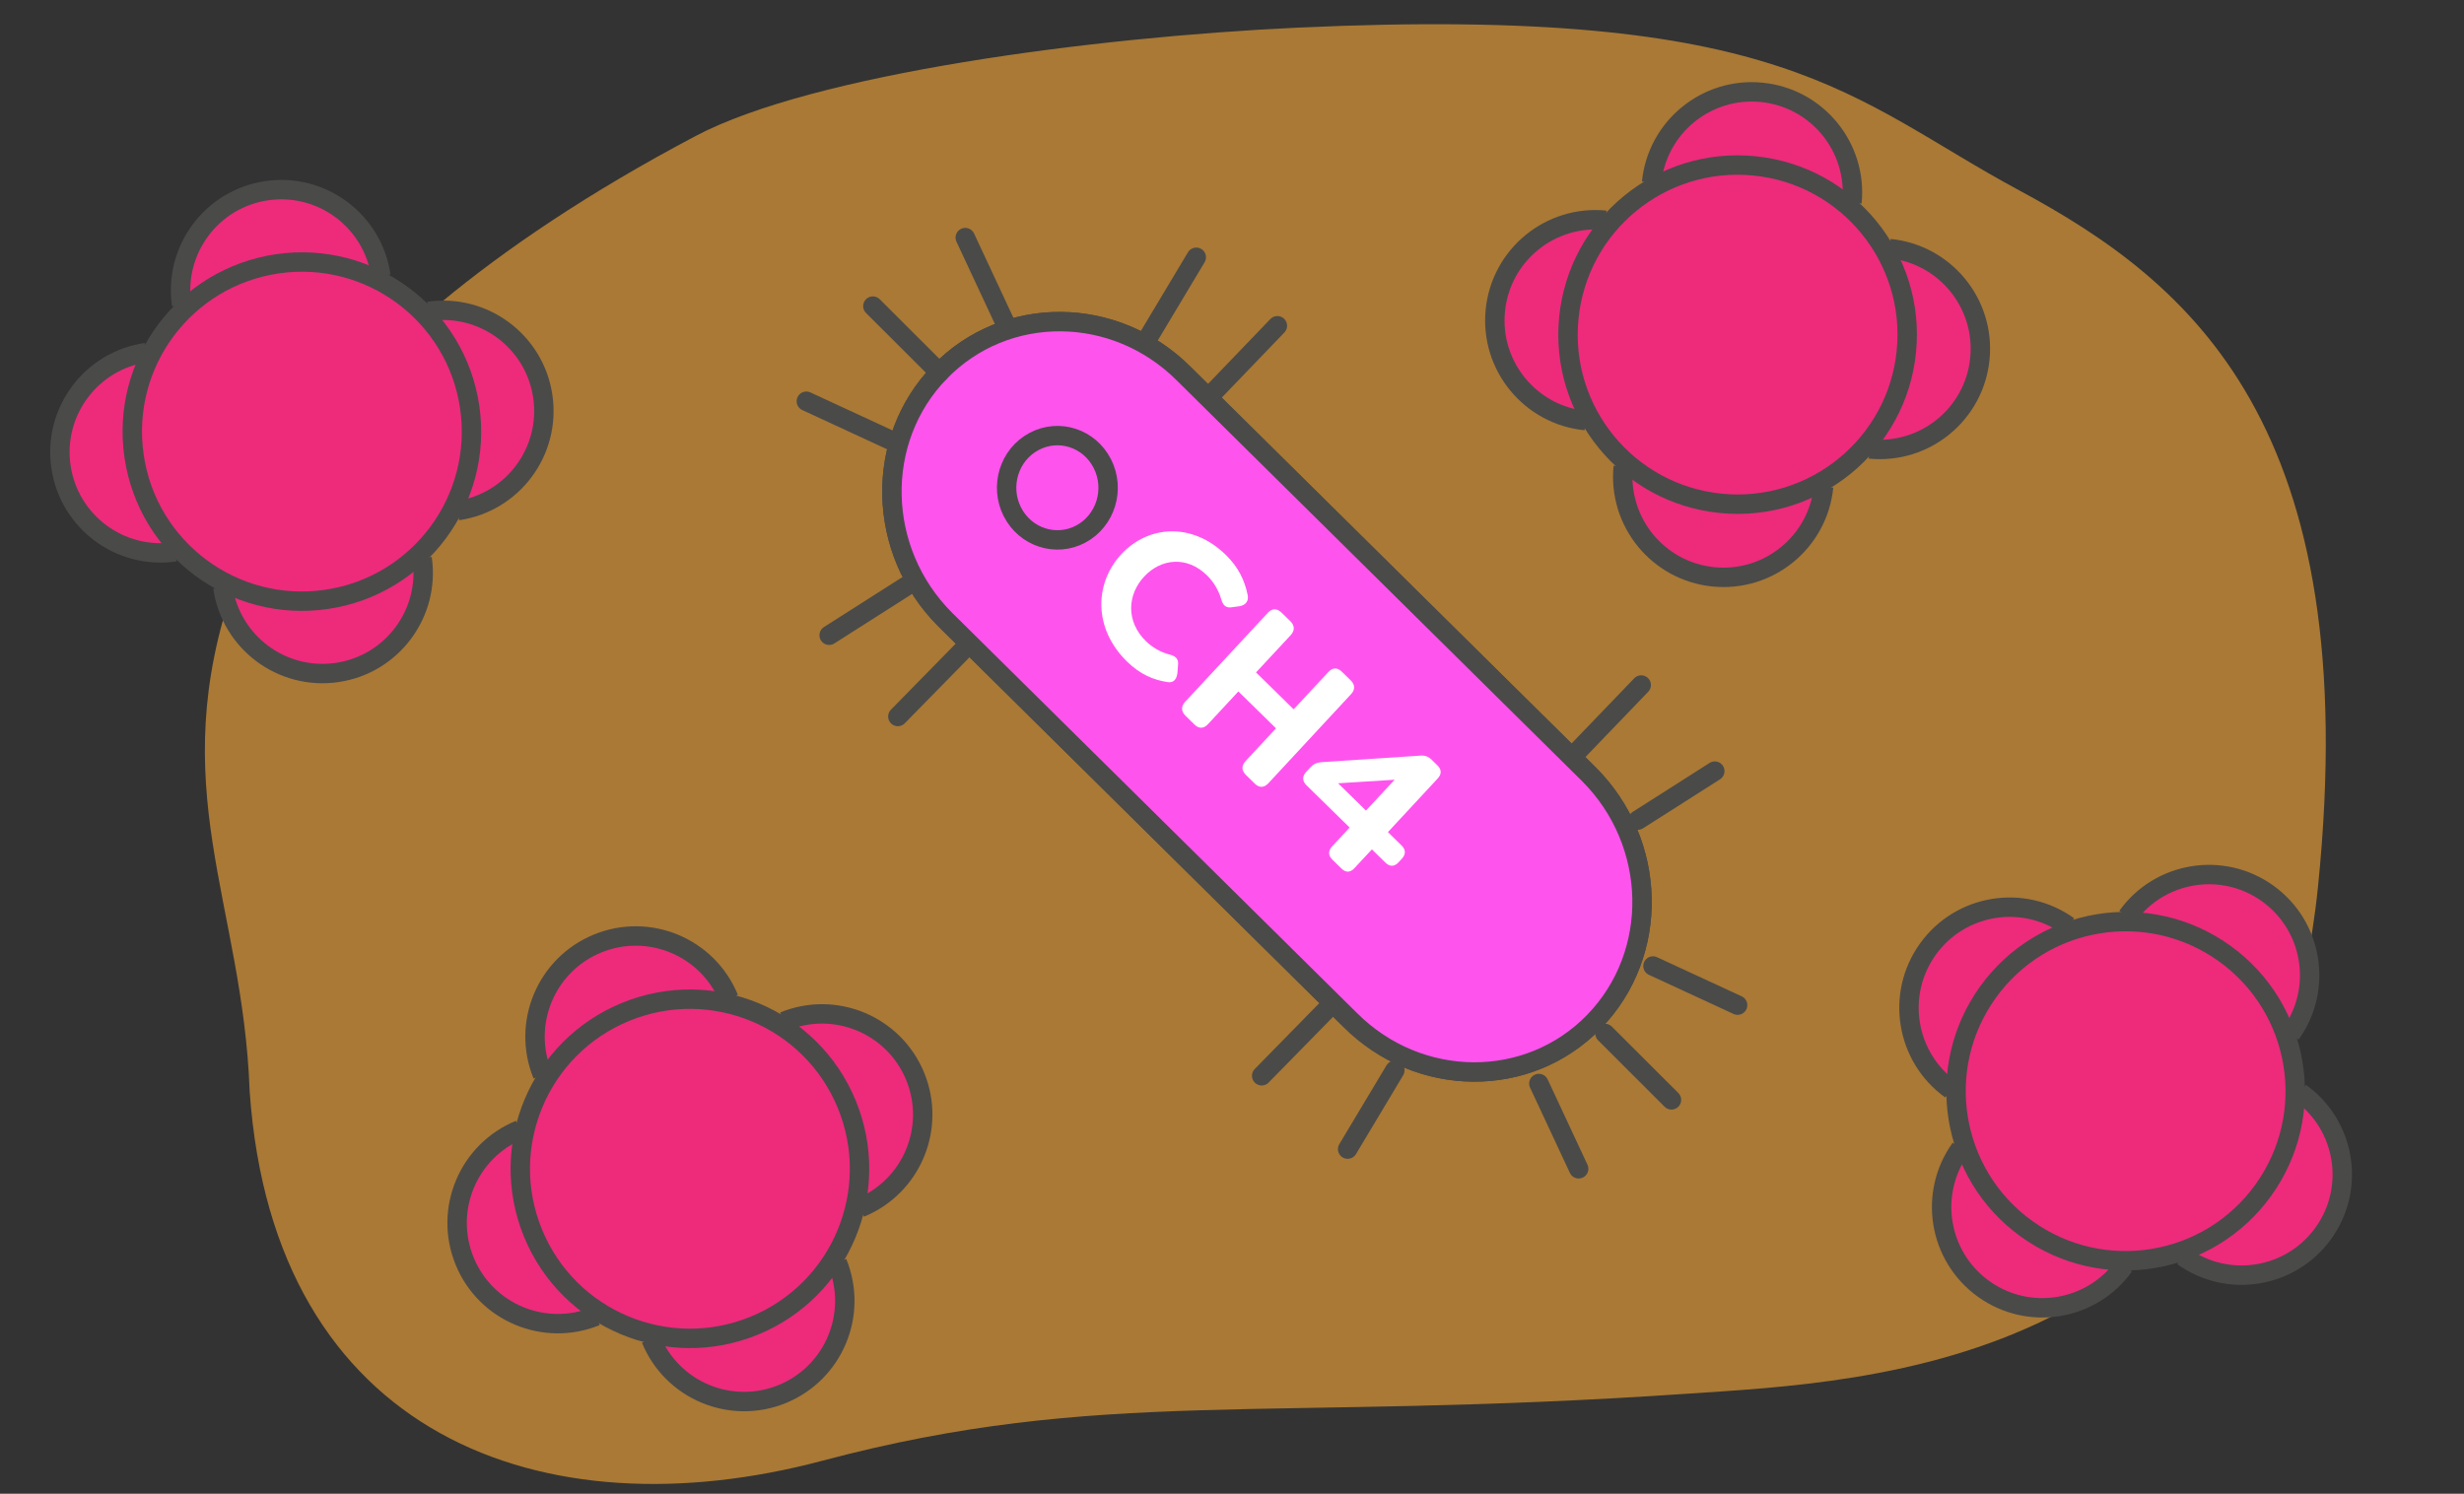 <?xml version="1.0" encoding="UTF-8"?>
<svg width="127px" height="77px" viewBox="0 0 127 77" version="1.1" xmlns="http://www.w3.org/2000/svg" xmlns:xlink="http://www.w3.org/1999/xlink">
    <rect x="0" y="0" width="127" height="77" fill="#333333" stroke="none"/>
    <title>Group</title>
    <g id="Page-1" stroke="none" stroke-width="1" fill="none" fill-rule="evenodd">
        <g id="H5mag-1440p" transform="translate(-365, -1446)">
            <g id="Group-11" transform="translate(217.94, 123.008)">
                <g id="Group-6" transform="translate(122.386, 735.387)">
                    <g id="Group-117" transform="translate(14.401, 84.273)">
                        <g id="Group" transform="translate(11.286, 504.351)">
                            <path d="M11.085,29.021 C11.085,29.021 12.607,17.743 34.839,5.992 C40.887,2.796 55.294,0.898 65.827,0.408 C91.088,-0.772 94.332,4.099 103.054,8.79 C111.913,13.555 120.882,20.917 118.463,44.677 C115.926,69.571 95.195,70.192 85.979,70.823 C64.294,72.305 55.729,70.462 41.369,74.28 C27.01,78.099 13.094,73.044 11.855,55.24 C11.506,45.481 7.37,39.603 11.085,29.021" id="Fill-13" fill="#A97935"></path>
                            <g id="Group-47" transform="translate(40.547, 11.229)">
                                <path d="M28.029,40.326 L7.154,19.686 C3.608,16.138 3.483,10.427 6.881,6.93 L6.881,6.93 C10.279,3.43 15.91,3.47 19.456,7.018 L40.331,27.658 C43.881,31.203 44.002,36.914 40.604,40.414 L40.604,40.414 C37.206,43.911 31.578,43.871 28.029,40.326" id="Fill-1" fill="#00B062"></path>
                                <path d="M28.029,40.326 L7.154,19.686 C3.608,16.138 3.483,10.427 6.881,6.93 L6.881,6.93 C10.279,3.43 15.91,3.47 19.456,7.018 L40.331,27.658 C43.881,31.203 44.002,36.914 40.604,40.414 L40.604,40.414 C37.206,43.911 31.578,43.871 28.029,40.326 Z" id="Stroke-3" stroke="#4A4A49"></path>
                                <path d="M28.029,40.326 L7.154,19.686 C3.608,16.138 3.483,10.427 6.881,6.93 L6.881,6.93 C10.279,3.43 15.91,3.47 19.456,7.018 L40.331,27.658 C43.881,31.203 44.002,36.914 40.604,40.414 L40.604,40.414 C37.206,43.911 31.578,43.871 28.029,40.326" id="Fill-5" fill="#FF53EE"></path>
                                <path d="M28.029,40.326 L7.154,19.686 C3.608,16.138 3.483,10.427 6.881,6.93 L6.881,6.93 C10.279,3.43 15.91,3.47 19.456,7.018 L40.331,27.658 C43.881,31.203 44.002,36.914 40.604,40.414 L40.604,40.414 C37.206,43.911 31.578,43.871 28.029,40.326 Z" id="Stroke-7" stroke="#4A4A49" stroke-linecap="round" stroke-linejoin="round"></path>
                                <line x1="3.43" y1="3.531" x2="6.858" y2="6.954" id="Stroke-9" stroke="#4A4A49" stroke-linecap="round" stroke-linejoin="round"></line>
                                <line x1="8.192" y1="0" x2="10.244" y2="4.395" id="Stroke-11" stroke="#4A4A49" stroke-linecap="round" stroke-linejoin="round"></line>
                                <line x1="20.099" y1="1.014" x2="17.668" y2="5.074" id="Stroke-13" stroke="#4A4A49" stroke-linecap="round" stroke-linejoin="round"></line>
                                <line x1="44.591" y1="44.448" x2="41.163" y2="41.024" id="Stroke-15" stroke="#4A4A49" stroke-linecap="round" stroke-linejoin="round"></line>
                                <line x1="48" y1="39.565" x2="43.638" y2="37.548" id="Stroke-17" stroke="#4A4A49" stroke-linecap="round" stroke-linejoin="round"></line>
                                <line x1="46.824" y1="27.502" x2="42.86" y2="30.027" id="Stroke-19" stroke="#4A4A49" stroke-linecap="round" stroke-linejoin="round"></line>
                                <line x1="24.279" y1="4.544" x2="21.015" y2="7.94" id="Stroke-21" stroke="#4A4A49" stroke-linecap="round" stroke-linejoin="round"></line>
                                <line x1="43.032" y1="23.064" x2="39.767" y2="26.46" id="Stroke-23" stroke="#4A4A49" stroke-linecap="round" stroke-linejoin="round"></line>
                                <line x1="0" y1="8.435" x2="4.362" y2="10.452" id="Stroke-25" stroke="#4A4A49" stroke-linecap="round" stroke-linejoin="round"></line>
                                <line x1="1.176" y1="20.498" x2="5.14" y2="17.973" id="Stroke-27" stroke="#4A4A49" stroke-linecap="round" stroke-linejoin="round"></line>
                                <line x1="39.808" y1="48" x2="37.756" y2="43.605" id="Stroke-29" stroke="#4A4A49" stroke-linecap="round" stroke-linejoin="round"></line>
                                <line x1="27.901" y1="46.986" x2="30.332" y2="42.926" id="Stroke-31" stroke="#4A4A49" stroke-linecap="round" stroke-linejoin="round"></line>
                                <line x1="4.717" y1="24.686" x2="8.015" y2="21.323" id="Stroke-33" stroke="#4A4A49" stroke-linecap="round" stroke-linejoin="round"></line>
                                <line x1="23.47" y1="43.206" x2="26.767" y2="39.843" id="Stroke-35" stroke="#4A4A49" stroke-linecap="round" stroke-linejoin="round"></line>
                                <path d="M16.234,16.322 C17.61,14.839 19.872,14.644 21.628,16.362 C22.292,17.013 22.597,17.693 22.746,18.418 C22.811,18.725 22.657,18.938 22.345,18.999 L21.942,19.054 C21.631,19.112 21.471,18.954 21.382,18.634 C21.248,18.171 20.979,17.729 20.652,17.412 C19.615,16.395 18.28,16.541 17.411,17.476 C16.543,18.411 16.466,19.788 17.503,20.803 C17.83,21.122 18.268,21.378 18.728,21.494 C19.039,21.57 19.202,21.728 19.158,22.048 L19.125,22.466 C19.075,22.795 18.912,22.956 18.636,22.916 C17.904,22.807 17.216,22.527 16.528,21.853 C14.772,20.132 14.858,17.805 16.234,16.322" id="Fill-37" fill="#FFFFFF"></path>
                                <path d="M19.523,23.931 L23.79,19.338 C24.006,19.103 24.261,19.103 24.49,19.329 L24.949,19.776 C25.177,20.002 25.183,20.255 24.967,20.492 L23.179,22.414 L25.118,24.315 L26.906,22.393 C27.123,22.155 27.369,22.149 27.6,22.375 L28.06,22.825 C28.288,23.048 28.294,23.304 28.074,23.538 L23.811,28.131 C23.591,28.366 23.345,28.372 23.114,28.147 L22.657,27.699 C22.426,27.473 22.42,27.221 22.639,26.986 L24.208,25.296 L22.269,23.395 L20.7,25.085 C20.481,25.32 20.235,25.326 20.006,25.101 L19.547,24.65 C19.318,24.427 19.303,24.166 19.523,23.931" id="Fill-39" fill="#FFFFFF"></path>
                                <path d="M28.845,29.536 L30.322,27.946 L27.41,28.129 L28.845,29.536 Z M27.099,31.385 L28.003,30.41 L25.776,28.229 C25.56,28.016 25.548,27.772 25.762,27.544 L25.972,27.315 C26.135,27.142 26.292,27.063 26.538,27.041 L31.644,26.703 C31.891,26.682 32.066,26.752 32.243,26.925 L32.525,27.203 C32.748,27.419 32.753,27.656 32.54,27.885 L29.978,30.645 L30.681,31.336 C30.897,31.546 30.909,31.79 30.696,32.018 L30.521,32.207 C30.307,32.436 30.07,32.436 29.856,32.225 L29.151,31.537 L28.246,32.509 C28.036,32.737 27.805,32.743 27.582,32.524 L27.117,32.067 C26.894,31.851 26.888,31.613 27.099,31.385 L27.099,31.385 Z" id="Fill-41" fill="#FFFFFF"></path>
                                <path d="M10.619,14.135 C9.952,12.819 10.45,11.196 11.734,10.511 C13.015,9.825 14.595,10.337 15.259,11.656 C15.926,12.972 15.428,14.595 14.147,15.281 C12.866,15.963 11.286,15.451 10.619,14.135" id="Fill-43" fill="#FF53EE"></path>
                                <path d="M10.619,14.135 C9.952,12.819 10.45,11.196 11.734,10.511 C13.015,9.825 14.595,10.337 15.259,11.656 C15.926,12.972 15.428,14.595 14.147,15.281 C12.866,15.963 11.286,15.451 10.619,14.135 Z" id="Stroke-45" stroke="#4A4A49" stroke-linecap="round" stroke-linejoin="round"></path>
                            </g>
                            <g id="Group-21" transform="translate(22.547, 47.229)">
                                <path d="M4.406,7.161 C3.318,4.51 4.586,1.477 7.237,0.39 C9.89,-0.698 12.921,0.57 14.009,3.223" id="Fill-1" fill="#EE2A7B"></path>
                                <path d="M4.406,7.161 C3.318,4.51 4.586,1.477 7.237,0.39 C9.89,-0.698 12.921,0.57 14.009,3.223" id="Stroke-3" stroke="#4A4A49"></path>
                                <path d="M19.594,16.839 C20.682,19.49 19.414,22.523 16.763,23.61 C14.11,24.698 11.079,23.43 9.991,20.777" id="Fill-5" fill="#EE2A7B"></path>
                                <path d="M19.594,16.839 C20.682,19.49 19.414,22.523 16.763,23.61 C14.11,24.698 11.079,23.43 9.991,20.777" id="Stroke-7" stroke="#4A4A49"></path>
                                <path d="M16.839,4.406 C19.49,3.318 22.523,4.586 23.61,7.237 C24.698,9.89 23.43,12.921 20.777,14.009" id="Fill-9" fill="#EE2A7B"></path>
                                <path d="M16.839,4.406 C19.49,3.318 22.523,4.586 23.61,7.237 C24.698,9.89 23.43,12.921 20.777,14.009" id="Stroke-11" stroke="#4A4A49"></path>
                                <path d="M7.161,19.594 C4.51,20.682 1.477,19.414 0.39,16.763 C-0.698,14.11 0.57,11.079 3.223,9.991" id="Fill-13" fill="#EE2A7B"></path>
                                <path d="M7.161,19.594 C4.51,20.682 1.477,19.414 0.39,16.763 C-0.698,14.11 0.57,11.079 3.223,9.991" id="Stroke-15" stroke="#4A4A49"></path>
                                <path d="M20.087,8.683 C21.919,13.148 19.783,18.255 15.318,20.087 C10.852,21.919 5.745,19.784 3.913,15.318 C2.081,10.85 4.217,5.746 8.682,3.914 C13.148,2.082 18.255,4.217 20.087,8.683" id="Fill-17" fill="#EE2A7B"></path>
                                <path d="M20.087,8.683 C21.919,13.148 19.783,18.255 15.318,20.087 C10.852,21.919 5.745,19.784 3.913,15.318 C2.081,10.85 4.217,5.746 8.682,3.914 C13.148,2.082 18.255,4.217 20.087,8.683 Z" id="Stroke-19" stroke="#4A4A49"></path>
                            </g>
                            <g id="Group-21" transform="translate(88.547, 16.229) rotate(28) translate(-88.547, -16.229) translate(76.547, 4.229)">
                                <path d="M4.406,7.161 C3.318,4.51 4.586,1.477 7.237,0.39 C9.89,-0.698 12.921,0.57 14.009,3.223" id="Fill-1" fill="#EE2A7B"></path>
                                <path d="M4.406,7.161 C3.318,4.51 4.586,1.477 7.237,0.39 C9.89,-0.698 12.921,0.57 14.009,3.223" id="Stroke-3" stroke="#4A4A49"></path>
                                <path d="M19.594,16.839 C20.682,19.49 19.414,22.523 16.763,23.61 C14.11,24.698 11.079,23.43 9.991,20.777" id="Fill-5" fill="#EE2A7B"></path>
                                <path d="M19.594,16.839 C20.682,19.49 19.414,22.523 16.763,23.61 C14.11,24.698 11.079,23.43 9.991,20.777" id="Stroke-7" stroke="#4A4A49"></path>
                                <path d="M16.839,4.406 C19.49,3.318 22.523,4.586 23.61,7.237 C24.698,9.89 23.43,12.921 20.777,14.009" id="Fill-9" fill="#EE2A7B"></path>
                                <path d="M16.839,4.406 C19.49,3.318 22.523,4.586 23.61,7.237 C24.698,9.89 23.43,12.921 20.777,14.009" id="Stroke-11" stroke="#4A4A49"></path>
                                <path d="M7.161,19.594 C4.51,20.682 1.477,19.414 0.39,16.763 C-0.698,14.11 0.57,11.079 3.223,9.991" id="Fill-13" fill="#EE2A7B"></path>
                                <path d="M7.161,19.594 C4.51,20.682 1.477,19.414 0.39,16.763 C-0.698,14.11 0.57,11.079 3.223,9.991" id="Stroke-15" stroke="#4A4A49"></path>
                                <path d="M20.087,8.683 C21.919,13.148 19.783,18.255 15.318,20.087 C10.852,21.919 5.745,19.784 3.913,15.318 C2.081,10.85 4.217,5.746 8.682,3.914 C13.148,2.082 18.255,4.217 20.087,8.683" id="Fill-17" fill="#EE2A7B"></path>
                                <path d="M20.087,8.683 C21.919,13.148 19.783,18.255 15.318,20.087 C10.852,21.919 5.745,19.784 3.913,15.318 C2.081,10.85 4.217,5.746 8.682,3.914 C13.148,2.082 18.255,4.217 20.087,8.683 Z" id="Stroke-19" stroke="#4A4A49"></path>
                            </g>
                            <g id="Group-21" transform="translate(108.547, 55.229) rotate(58) translate(-108.547, -55.229) translate(96.547, 43.229)">
                                <path d="M4.406,7.161 C3.318,4.51 4.586,1.477 7.237,0.39 C9.89,-0.698 12.921,0.57 14.009,3.223" id="Fill-1" fill="#EE2A7B"></path>
                                <path d="M4.406,7.161 C3.318,4.51 4.586,1.477 7.237,0.39 C9.89,-0.698 12.921,0.57 14.009,3.223" id="Stroke-3" stroke="#4A4A49"></path>
                                <path d="M19.594,16.839 C20.682,19.49 19.414,22.523 16.763,23.61 C14.11,24.698 11.079,23.43 9.991,20.777" id="Fill-5" fill="#EE2A7B"></path>
                                <path d="M19.594,16.839 C20.682,19.49 19.414,22.523 16.763,23.61 C14.11,24.698 11.079,23.43 9.991,20.777" id="Stroke-7" stroke="#4A4A49"></path>
                                <path d="M16.839,4.406 C19.49,3.318 22.523,4.586 23.61,7.237 C24.698,9.89 23.43,12.921 20.777,14.009" id="Fill-9" fill="#EE2A7B"></path>
                                <path d="M16.839,4.406 C19.49,3.318 22.523,4.586 23.61,7.237 C24.698,9.89 23.43,12.921 20.777,14.009" id="Stroke-11" stroke="#4A4A49"></path>
                                <path d="M7.161,19.594 C4.51,20.682 1.477,19.414 0.39,16.763 C-0.698,14.11 0.57,11.079 3.223,9.991" id="Fill-13" fill="#EE2A7B"></path>
                                <path d="M7.161,19.594 C4.51,20.682 1.477,19.414 0.39,16.763 C-0.698,14.11 0.57,11.079 3.223,9.991" id="Stroke-15" stroke="#4A4A49"></path>
                                <path d="M20.087,8.683 C21.919,13.148 19.783,18.255 15.318,20.087 C10.852,21.919 5.745,19.784 3.913,15.318 C2.081,10.85 4.217,5.746 8.682,3.914 C13.148,2.082 18.255,4.217 20.087,8.683" id="Fill-17" fill="#EE2A7B"></path>
                                <path d="M20.087,8.683 C21.919,13.148 19.783,18.255 15.318,20.087 C10.852,21.919 5.745,19.784 3.913,15.318 C2.081,10.85 4.217,5.746 8.682,3.914 C13.148,2.082 18.255,4.217 20.087,8.683 Z" id="Stroke-19" stroke="#4A4A49"></path>
                            </g>
                            <g id="Group-21" transform="translate(14.547, 21.229) rotate(14) translate(-14.547, -21.229) translate(2.547, 9.229)">
                                <path d="M4.406,7.161 C3.318,4.51 4.586,1.477 7.237,0.39 C9.89,-0.698 12.921,0.57 14.009,3.223" id="Fill-1" fill="#EE2A7B"></path>
                                <path d="M4.406,7.161 C3.318,4.51 4.586,1.477 7.237,0.39 C9.89,-0.698 12.921,0.57 14.009,3.223" id="Stroke-3" stroke="#4A4A49"></path>
                                <path d="M19.594,16.839 C20.682,19.49 19.414,22.523 16.763,23.61 C14.11,24.698 11.079,23.43 9.991,20.777" id="Fill-5" fill="#EE2A7B"></path>
                                <path d="M19.594,16.839 C20.682,19.49 19.414,22.523 16.763,23.61 C14.11,24.698 11.079,23.43 9.991,20.777" id="Stroke-7" stroke="#4A4A49"></path>
                                <path d="M16.839,4.406 C19.49,3.318 22.523,4.586 23.61,7.237 C24.698,9.89 23.43,12.921 20.777,14.009" id="Fill-9" fill="#EE2A7B"></path>
                                <path d="M16.839,4.406 C19.49,3.318 22.523,4.586 23.61,7.237 C24.698,9.89 23.43,12.921 20.777,14.009" id="Stroke-11" stroke="#4A4A49"></path>
                                <path d="M7.161,19.594 C4.51,20.682 1.477,19.414 0.39,16.763 C-0.698,14.11 0.57,11.079 3.223,9.991" id="Fill-13" fill="#EE2A7B"></path>
                                <path d="M7.161,19.594 C4.51,20.682 1.477,19.414 0.39,16.763 C-0.698,14.11 0.57,11.079 3.223,9.991" id="Stroke-15" stroke="#4A4A49"></path>
                                <path d="M20.087,8.683 C21.919,13.148 19.783,18.255 15.318,20.087 C10.852,21.919 5.745,19.784 3.913,15.318 C2.081,10.85 4.217,5.746 8.682,3.914 C13.148,2.082 18.255,4.217 20.087,8.683" id="Fill-17" fill="#EE2A7B"></path>
                                <path d="M20.087,8.683 C21.919,13.148 19.783,18.255 15.318,20.087 C10.852,21.919 5.745,19.784 3.913,15.318 C2.081,10.85 4.217,5.746 8.682,3.914 C13.148,2.082 18.255,4.217 20.087,8.683 Z" id="Stroke-19" stroke="#4A4A49"></path>
                            </g>
                        </g>
                    </g>
                </g>
            </g>
        </g>
    </g>
</svg>